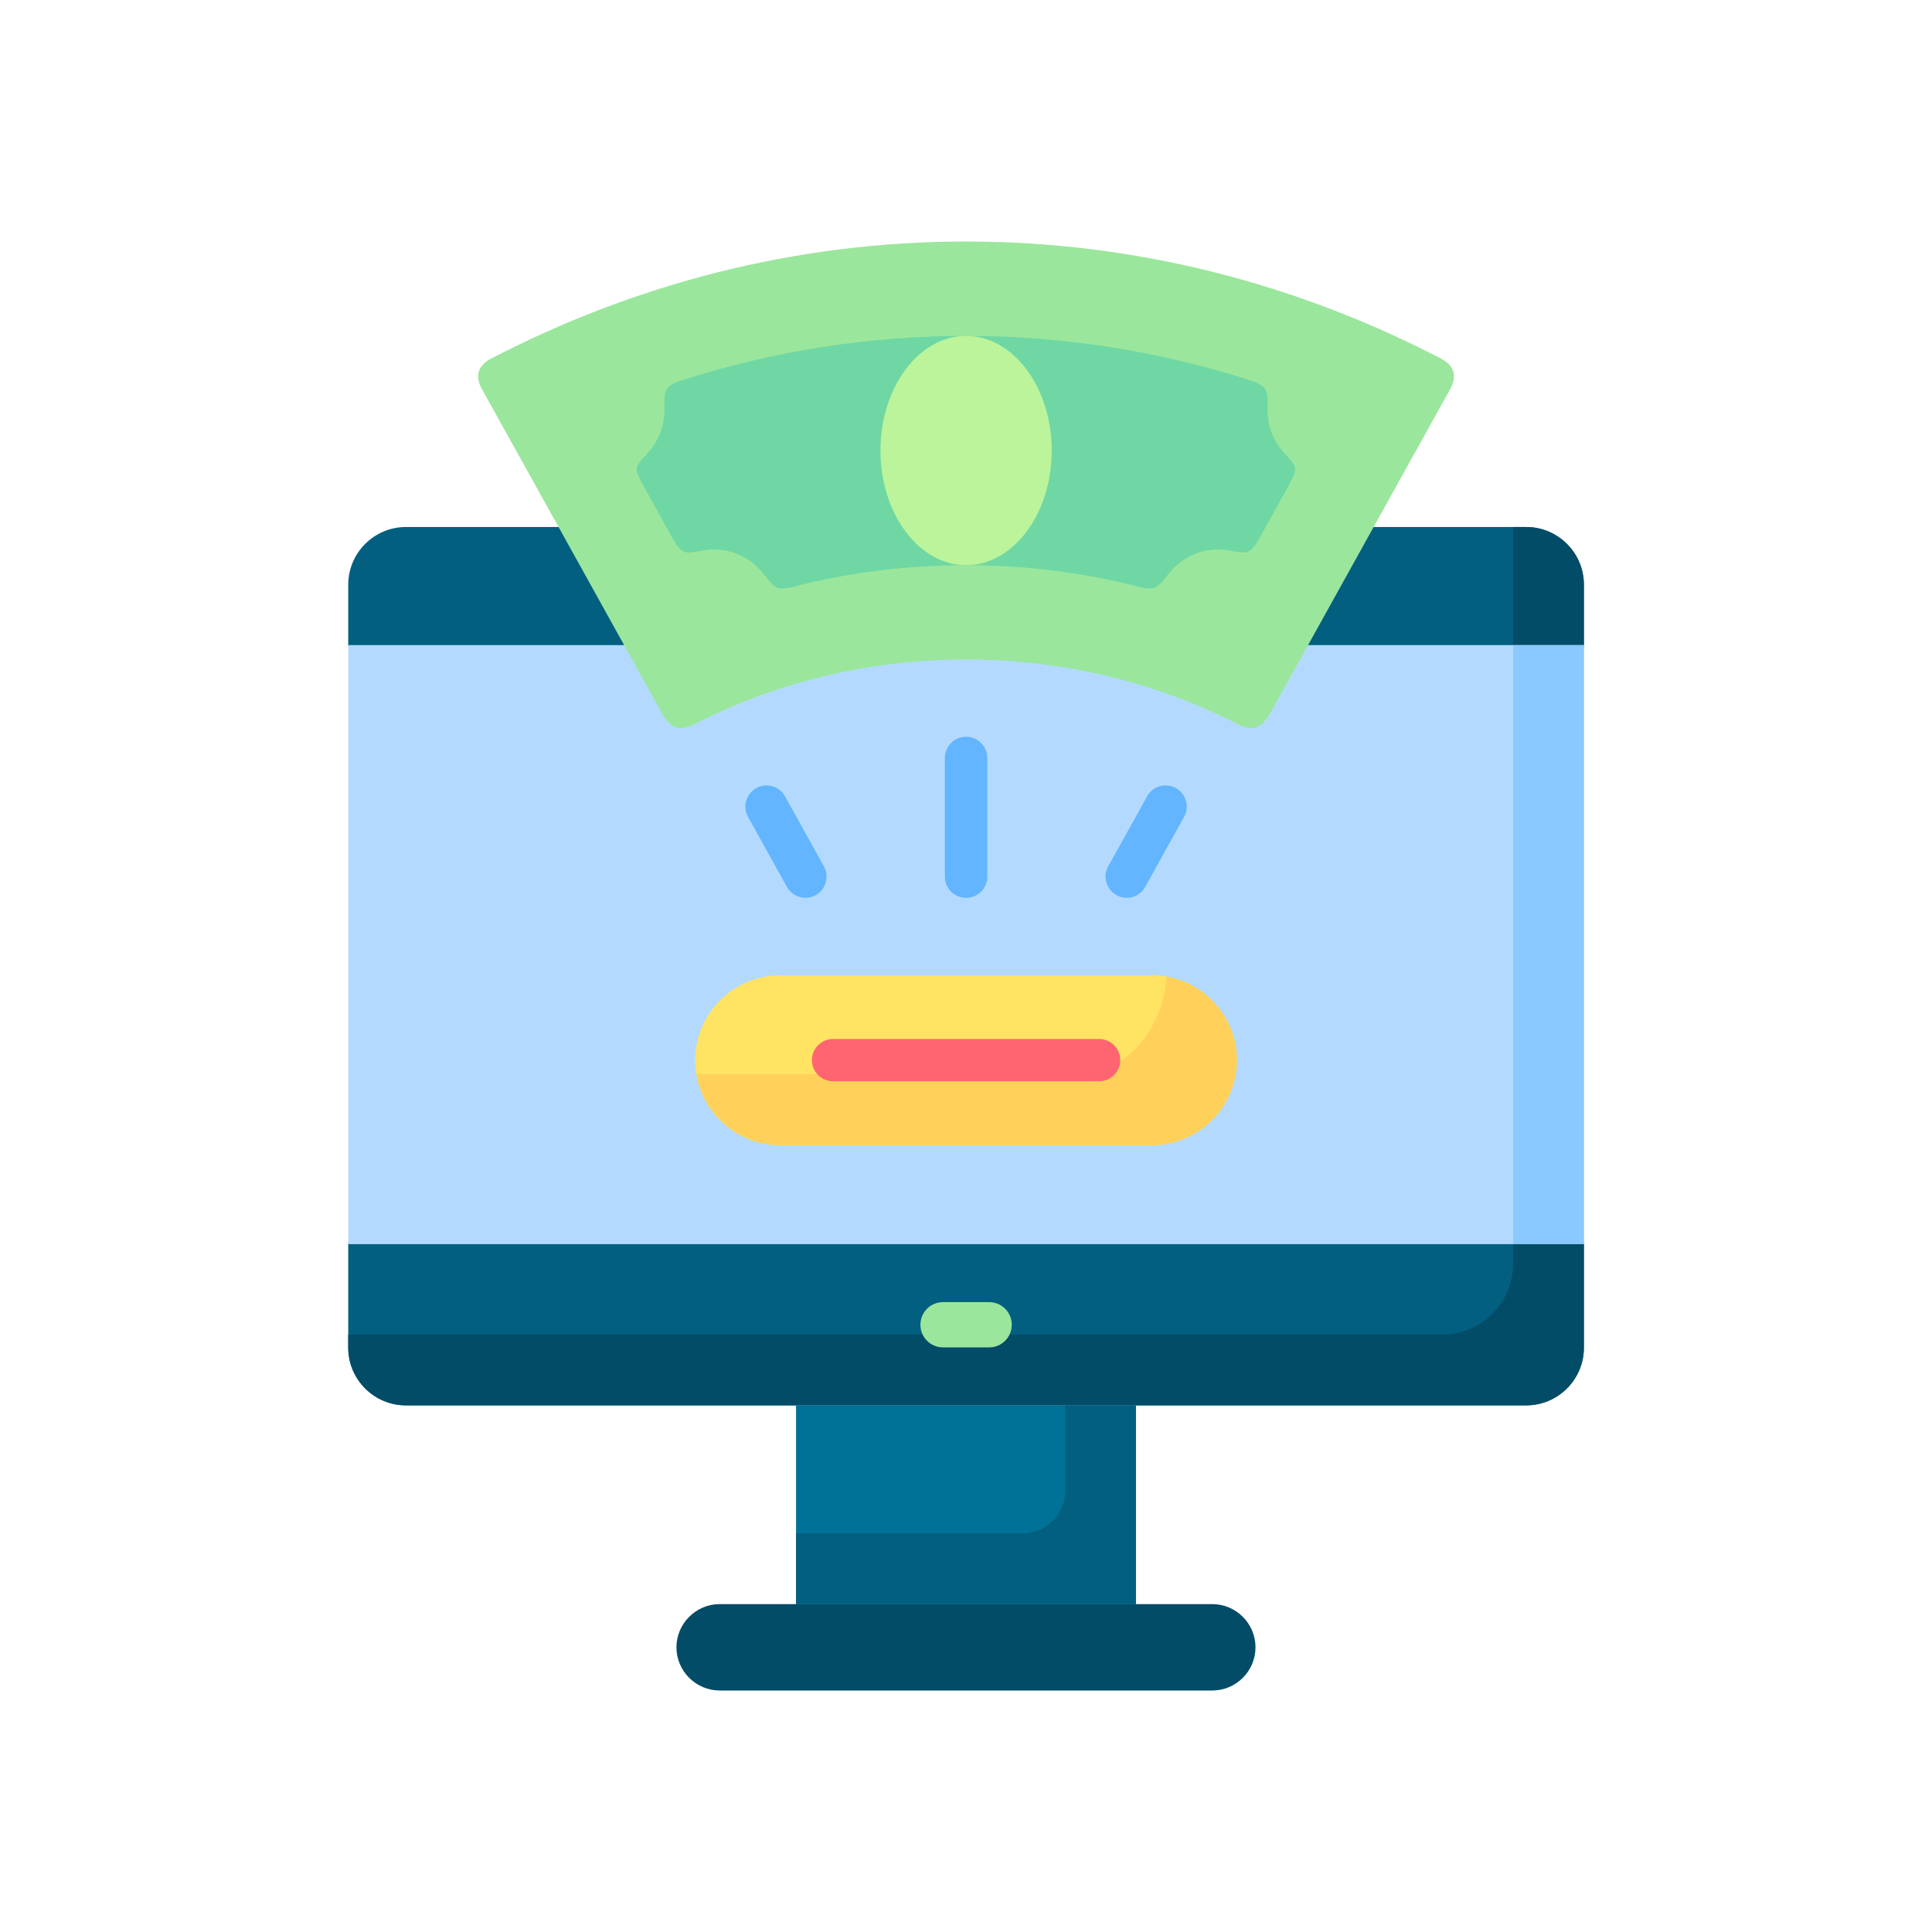 <svg width="32" height="32" viewBox="0 0 32 32" fill="none" xmlns="http://www.w3.org/2000/svg">
<path fill-rule="evenodd" clip-rule="evenodd" d="M6.722 8.729H25.28C25.805 8.729 26.234 9.158 26.234 9.683V10.685L25.357 15.694L26.234 20.607V22.323C26.234 22.848 25.805 23.277 25.28 23.277H6.722C6.197 23.277 5.768 22.848 5.768 22.323V20.607L6.391 15.811L5.768 10.685V9.683C5.768 9.158 6.197 8.729 6.722 8.729Z" fill="#025F80"/>
<path fill-rule="evenodd" clip-rule="evenodd" d="M25.062 8.729H25.28C25.805 8.729 26.234 9.158 26.234 9.683V10.685L25.357 15.694L26.234 20.607V22.323C26.234 22.848 25.805 23.277 25.28 23.277H6.722C6.197 23.277 5.768 22.848 5.768 22.323V22.105H23.89C24.535 22.105 25.062 21.578 25.062 20.933V8.729H25.062Z" fill="#024C67"/>
<path fill-rule="evenodd" clip-rule="evenodd" d="M5.768 10.685H26.234V20.607H5.768V10.685Z" fill="#B3DAFE"/>
<path fill-rule="evenodd" clip-rule="evenodd" d="M25.063 10.685H26.235V20.607H25.063V10.685Z" fill="#8AC9FE"/>
<path fill-rule="evenodd" clip-rule="evenodd" d="M13.185 23.278H18.814V26.569H13.185V23.278Z" fill="#017297"/>
<path fill-rule="evenodd" clip-rule="evenodd" d="M11.92 26.569H20.08C20.474 26.569 20.795 26.892 20.795 27.285C20.795 27.678 20.474 28 20.08 28H11.92C11.527 28 11.204 27.678 11.204 27.285C11.204 26.892 11.527 26.569 11.92 26.569Z" fill="#024C67"/>
<path d="M15.62 22.317C15.412 22.317 15.245 22.149 15.245 21.942C15.245 21.735 15.412 21.567 15.62 21.567H16.384C16.591 21.567 16.758 21.735 16.758 21.942C16.758 22.149 16.591 22.317 16.384 22.317H15.62Z" fill="#9BE69D"/>
<path fill-rule="evenodd" clip-rule="evenodd" d="M11.495 11.999C12.845 11.306 14.38 10.924 16.001 10.924C17.623 10.924 19.158 11.306 20.508 11.999C20.759 12.127 20.898 12.038 21.021 11.846L22.776 8.685L24.018 6.448C24.127 6.259 24.114 6.068 23.869 5.94C21.512 4.715 18.843 4 16.001 4C13.16 4 10.49 4.715 8.133 5.94C7.889 6.068 7.875 6.259 7.984 6.448L9.227 8.685L10.982 11.846C11.103 12.038 11.244 12.127 11.495 11.999Z" fill="#9BE69D"/>
<path fill-rule="evenodd" clip-rule="evenodd" d="M13.169 9.712C14.089 9.476 15.04 9.362 15.999 9.362C16.955 9.362 17.907 9.475 18.831 9.712C19.163 9.797 19.166 9.735 19.372 9.484C19.599 9.208 19.958 9.057 20.326 9.112C20.621 9.156 20.684 9.233 20.866 8.905L21.349 8.034C21.531 7.707 21.462 7.729 21.244 7.471C21.088 7.289 20.995 7.054 20.995 6.796C20.995 6.507 21.031 6.402 20.704 6.298C19.191 5.814 17.607 5.563 15.999 5.563C14.403 5.563 12.817 5.811 11.296 6.298C10.969 6.402 11.005 6.507 11.005 6.796C11.005 7.054 10.91 7.289 10.756 7.471C10.538 7.729 10.469 7.707 10.651 8.034L11.133 8.905C11.316 9.233 11.378 9.156 11.674 9.112C12.042 9.057 12.401 9.207 12.628 9.484C12.834 9.735 12.837 9.797 13.169 9.712Z" fill="#6FD7A3"/>
<path fill-rule="evenodd" clip-rule="evenodd" d="M16.001 9.362C16.783 9.362 17.42 8.509 17.42 7.462C17.42 6.416 16.783 5.563 16.001 5.563C15.22 5.563 14.583 6.416 14.583 7.462C14.583 8.509 15.22 9.362 16.001 9.362Z" fill="#BBF49B"/>
<path d="M19 13.19C19.094 13.02 19.306 12.96 19.477 13.053C19.645 13.148 19.706 13.362 19.612 13.53L18.969 14.689C18.875 14.859 18.662 14.92 18.492 14.826C18.323 14.732 18.262 14.518 18.356 14.349L19 13.19ZM12.39 13.53C12.296 13.361 12.357 13.148 12.526 13.053C12.695 12.96 12.909 13.02 13.003 13.19L13.646 14.349C13.74 14.518 13.679 14.732 13.511 14.826C13.34 14.92 13.128 14.859 13.033 14.689L12.39 13.53ZM16.353 14.519C16.353 14.713 16.196 14.871 16.001 14.871C15.806 14.871 15.65 14.713 15.65 14.519V12.555C15.65 12.361 15.807 12.203 16.001 12.203C16.196 12.203 16.353 12.361 16.353 12.555V14.519Z" fill="#62B5FE"/>
<path fill-rule="evenodd" clip-rule="evenodd" d="M12.92 16.155H19.079C19.852 16.155 20.485 16.788 20.485 17.561C20.485 18.334 19.852 18.967 19.079 18.967H12.92C12.147 18.967 11.514 18.334 11.514 17.561C11.514 16.788 12.147 16.155 12.92 16.155Z" fill="#FFE363"/>
<path fill-rule="evenodd" clip-rule="evenodd" d="M19.315 16.173C19.978 16.286 20.487 16.867 20.487 17.56C20.487 18.334 19.854 18.966 19.081 18.966H12.922C12.228 18.966 11.648 18.457 11.536 17.794H17.909C18.675 17.794 19.304 16.942 19.315 16.173Z" fill="#FFD15B"/>
<path d="M13.798 17.909C13.605 17.909 13.448 17.752 13.448 17.56C13.448 17.366 13.605 17.209 13.798 17.209H18.205C18.398 17.209 18.555 17.366 18.555 17.56C18.555 17.752 18.398 17.909 18.205 17.909H13.798Z" fill="#FF6471"/>
<path fill-rule="evenodd" clip-rule="evenodd" d="M16.939 25.397H13.185V26.569H18.814V23.278H17.643V24.694C17.643 25.081 17.326 25.397 16.939 25.397Z" fill="#025F80"/>
</svg>
